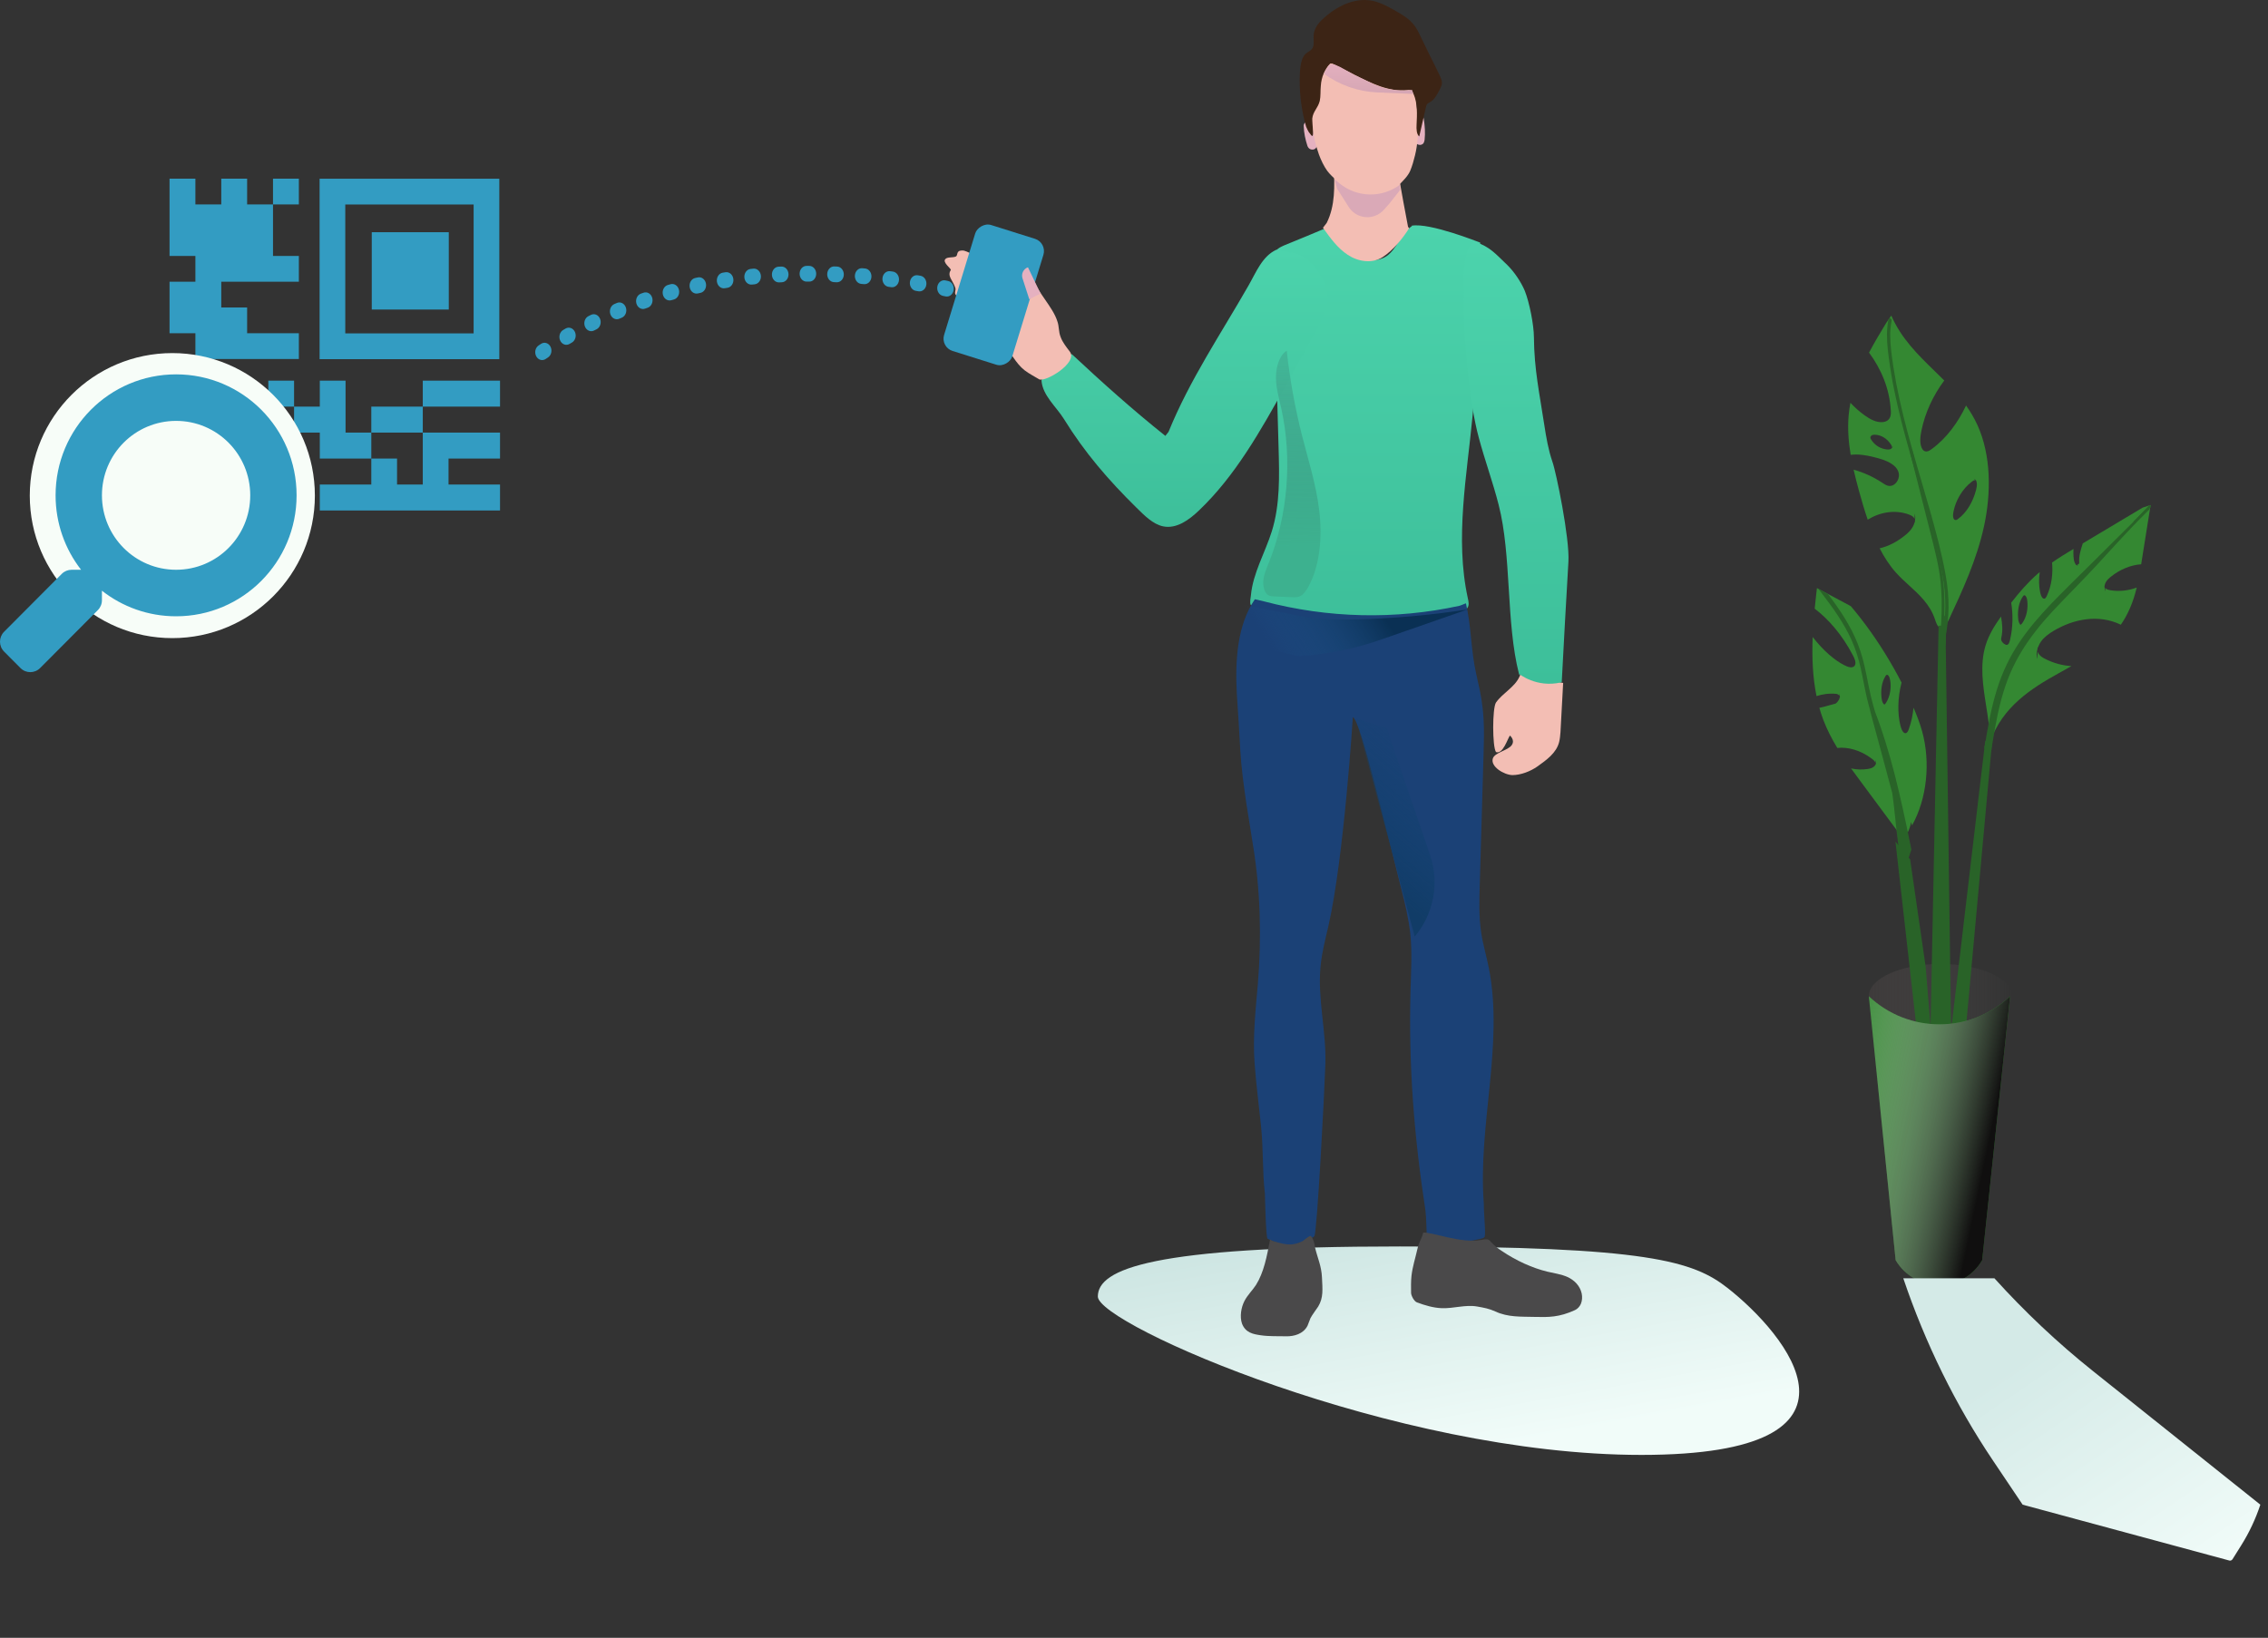 <svg width="533" height="385" viewBox="0 0 533 385" fill="none" xmlns="http://www.w3.org/2000/svg"><rect x="0" y="0" width="533" height="385" fill="#333333" stroke="none"/><path d="M258.001 304.776C258.001 311.28 327.516 342 385.748 342C443.98 342 419.559 313.413 406.021 302.783C397.942 296.439 387.201 293 328.969 293C270.737 293 258.001 298.272 258.001 304.776Z" fill="url(#paint0_linear_1669_17510)"/><path d="M334.601 27.94C334.853 29.596 334.979 31.252 334.79 32.908C334.727 33.226 334.664 33.481 334.476 33.736C334.287 33.927 333.91 34.118 333.659 34.054C333.093 34.054 332.401 33.545 332.464 32.844C332.527 32.08 332.59 31.316 332.59 30.551C332.59 30.169 332.59 29.787 332.527 29.405C332.527 29.214 332.464 29.023 332.464 28.895C332.464 28.64 332.527 29.086 332.464 28.832C332.464 28.704 332.401 28.577 332.401 28.449C332.339 28.131 332.339 27.812 332.527 27.558C332.653 27.303 332.967 27.048 333.219 26.985C333.721 26.921 334.539 27.239 334.601 27.94Z" fill="#E5B1C0"/><path d="M308.644 29.532C308.644 29.723 308.644 29.914 308.707 30.105C308.707 30.169 308.707 30.296 308.707 30.36C308.707 30.424 308.707 30.615 308.77 30.678C308.77 30.615 308.77 30.551 308.77 30.551C308.77 30.615 308.77 30.678 308.77 30.742C308.77 30.806 308.77 30.933 308.833 30.997C308.833 31.188 308.895 31.379 308.958 31.57C309.084 32.271 309.273 32.971 309.524 33.672C309.713 34.245 309.273 35.01 308.707 35.137C308.015 35.264 307.513 34.946 307.261 34.309C306.758 32.78 306.444 31.252 306.381 29.659C306.318 29.023 306.947 28.449 307.575 28.449C308.141 28.322 308.581 28.831 308.644 29.532Z" fill="#E5B1C0"/><path d="M293.917 142.167C294.038 142.424 295.679 142.552 296.165 142.68C311.537 146.655 327.76 147.04 343.314 143.706C343.375 143.706 343.436 143.706 343.496 143.642C343.983 143.513 344.529 143.385 344.833 142.936C345.319 142.295 345.137 141.398 344.955 140.629C341.856 126.46 344.772 111.715 346.109 97.29C346.595 91.969 346.838 86.648 346.899 81.327C346.474 79.339 346.534 77.288 346.534 75.3C346.534 72.8 346.534 70.3 346.534 67.864C346.534 64.273 347.871 57.029 347.871 57.029C347.628 56.965 336.023 52.285 331.77 53.054C331.588 53.118 331.891 53.054 331.77 53.182C329.279 54.785 328.307 58.568 325.816 60.234C323.446 61.773 320.286 61.196 317.978 59.657C315.669 58.055 313.967 55.683 312.327 53.311C308.803 54.785 305.34 56.26 301.816 57.67C301.147 57.991 300.418 58.247 299.932 58.888C299.871 58.888 299.871 58.952 299.871 58.952C299.75 59.145 299.628 59.337 299.568 59.529C299.264 60.299 299.264 61.196 299.264 62.03C299.507 70.749 299.75 79.468 299.993 88.186C300.175 93.892 300.297 99.598 300.479 105.304C300.661 111.843 300.844 118.575 298.899 124.857C297.319 129.922 294.464 134.666 293.978 139.923C293.917 140.372 293.674 141.654 293.917 142.167Z" fill="url(#paint1_linear_1669_17510)"/><path d="M351.576 176.786C353.21 177.359 354.279 173.665 354.844 172.901C354.844 172.901 356.101 173.92 355.284 175.13C354.467 176.404 351.261 176.85 350.821 178.315C350.255 180.226 353.461 182.136 355.41 182.2C357.422 182.2 359.685 181.308 361.319 180.162C363.456 178.633 365.782 176.977 366.411 174.43C366.599 173.665 366.662 172.901 366.725 172.137C366.913 168.252 367.165 164.43 367.354 160.545L357.296 158.57C357.233 158.698 357.17 158.889 357.107 159.016C355.976 161.564 353.21 162.838 351.576 165.131C350.695 166.404 350.695 175.576 351.576 176.786Z" fill="#F3BEB4"/><path d="M344.015 68.254C343.827 72.712 344.141 79.272 344.455 81.693C344.455 81.693 345.21 94.367 347.535 102.902C348.918 108.125 350.867 113.411 352.187 118.634C355.267 130.544 353.884 146.276 356.964 158.378C357.279 159.461 357.342 157.295 356.964 158.378C356.964 158.378 361.05 161.754 366.834 160.416L367.022 160.352C367.525 150.926 368.028 141.436 368.594 132.009C368.908 126.532 365.702 110.927 364.822 108.507C363.879 105.768 363.376 102.838 362.936 99.972C361.805 92.52 360.547 86.852 360.485 79.336C360.485 76.406 359.416 71.056 358.347 68.381C357.467 66.279 355.833 63.859 354.199 62.267C351.307 59.528 350.301 58.127 346.592 56.789L345.901 57.299C343.449 59.528 344.015 68.254 344.015 68.254Z" fill="url(#paint2_linear_1669_17510)"/><path d="M290.668 163.155C290.964 167.55 291.232 171.754 291.469 176.212C291.706 180.416 292.276 184.492 292.868 188.632C293.341 191.817 293.966 195.32 294.439 198.505C296.215 209.269 296.501 220.351 295.613 231.242C295.08 237.484 294.37 243.726 294.843 249.968C295.198 254.808 295.829 259.649 296.325 264.426C296.954 270.477 296.639 275.253 297.268 280.667C297.268 280.667 297.482 291.113 297.897 291.176C299.909 292.196 302.603 293.151 304.497 292.45C305.326 292.132 308.542 291.176 308.897 290.54C309.548 289.393 311.24 257.101 311.477 250.095C311.713 242.388 309.582 234.682 310.352 227.039C310.648 223.854 311.477 220.797 312.187 217.676C315.857 201.498 317.93 168.569 317.93 168.569C319.707 169.143 325.802 195.193 329.294 208.886C330.182 212.326 331.011 215.829 331.425 219.396C331.898 223.854 331.603 228.44 331.484 232.898C331.011 250.541 332.321 267.101 334.984 284.489C335.162 285.508 335.299 290.54 335.299 290.54C336.501 290.858 338.976 291.176 340.327 291.176C342.103 291.495 345.134 291.941 346.613 291.495C347.205 291.304 348.34 291.24 348.814 290.858C349.287 290.476 348.709 286.081 348.709 282.897C347.288 264.49 353.445 245.637 349.893 227.548C349.361 224.809 348.532 222.134 348.118 219.396C347.526 215.574 347.644 211.689 347.762 207.804C348.058 197.613 348.354 187.422 348.65 177.231C348.71 174.493 348.828 171.754 348.65 169.079C348.591 168.123 348.532 167.232 348.414 166.276C348.118 163.538 347.466 160.863 346.875 158.188C345.691 152.965 345.75 147.041 344.507 141.819L343.205 142.328C343.145 142.328 343.086 142.392 343.027 142.392C327.873 145.704 312.069 145.322 297.092 141.373C296.619 141.245 294.902 140.863 294.902 140.863C290.699 147.041 290.253 155.385 290.668 163.155Z" fill="#1B4176"/><path d="M309.968 36.346C310.47 37.684 311.099 39.021 311.916 40.168C312.545 40.995 313.362 41.76 314.179 42.461C314.682 42.843 315.185 43.288 315.688 43.671C318.077 45.454 320.842 47.365 323.734 46.791C325.494 46.473 326.877 45.263 328.197 43.989C328.386 43.798 328.574 43.607 328.763 43.48C329.769 42.461 330.837 41.441 331.403 40.168C331.906 38.957 332.22 37.811 332.535 36.537C333.855 31.251 333.037 25.391 332.283 19.277C332.032 17.43 332.095 15.264 330.649 14.117C329.832 12.716 328.574 11.633 327.254 10.678C325.368 9.341 323.231 8.13 320.905 7.939C317.259 7.557 313.676 9.659 311.539 12.653C309.402 15.646 308.459 19.404 308.208 23.034C307.956 27.556 308.459 32.142 309.968 36.346Z" fill="#F3BEB4"/><path d="M310.907 53.544C312.605 55.901 314.302 58.321 316.753 59.913C319.142 61.505 322.411 62.015 324.862 60.486C327.44 58.831 329.703 55.964 331.148 53.671L330.897 53.289C330.143 49.404 329.451 45.519 328.76 41.634L328.32 40.678C327 41.952 325.554 43.162 323.857 43.481C320.965 44.054 318.199 42.143 315.81 40.296C315.308 39.914 314.805 39.532 314.302 39.086L313.422 39.15C313.673 43.672 313.799 48.385 311.787 52.398L310.907 53.544Z" fill="#F3BEB4"/><path d="M244.763 89.466C245.015 92.969 248.221 95.581 250.044 98.511C254.884 106.345 260.416 112.778 267.079 119.338C268.902 121.121 270.913 123.223 273.365 123.733C276.508 124.37 279.462 122.204 281.788 119.975C290.337 111.822 296.246 101.249 302.029 90.868C302.469 90.103 302.847 89.339 303.287 88.575C304.732 85.963 306.178 83.416 307.624 80.804C309.384 77.62 311.207 74.371 311.961 70.805C312.59 67.939 309.447 61.06 304.481 59.595L299.955 58.703C296.623 60.232 295.178 64.053 293.417 67.111C286.943 78.448 279.588 89.275 274.622 101.504L273.868 102.46C266.199 96.345 259.096 89.976 251.93 83.288C251.804 83.225 251.615 83.288 251.489 83.288L251.049 83.225C249.352 83.543 247.592 86.728 246.524 87.874C246.021 88.192 244.701 89.084 244.763 89.466Z" fill="url(#paint3_linear_1669_17510)"/><path d="M224.514 67.685C224.703 68.258 224.2 68.831 224.64 69.341C225.08 69.914 225.52 70.487 226.149 70.87C227.343 71.57 228.6 72.462 229.732 73.29C230.675 73.99 231.743 74.436 232.498 75.328C233.315 76.283 233.943 77.366 234.572 78.449C235.641 80.36 236.898 82.207 238.155 84.054C238.909 85.137 239.727 86.219 240.795 87.047C241.864 87.875 243.058 88.449 244.19 89.149C245.573 89.977 253.43 85.264 251.419 82.653C250.601 81.57 249.721 80.487 249.281 79.277C248.716 77.876 248.967 76.857 248.464 75.455C247.396 72.143 243.938 68.895 242.87 65.583C242.744 65.265 242.681 64.946 242.43 64.691C242.178 64.437 241.738 64.246 241.487 64.437C241.298 64.564 241.235 64.819 241.235 65.074C241.172 65.71 241.11 66.411 241.047 67.048C236.584 64.182 232.12 61.188 227.217 59.15C226.714 58.959 226.463 58.832 225.897 58.895C224.703 58.959 225.143 60.042 224.64 60.297C223.886 60.615 222.691 60.36 222.189 60.87C221.371 61.698 223.634 63.163 223.446 63.481C222.503 64.882 223.949 65.902 224.514 67.685Z" fill="#F3BEB4"/><path d="M313.106 14.945C314.803 15.773 316.438 16.665 318.135 17.493C322.158 19.531 326.37 21.633 330.707 21.187C331.021 21.123 331.399 21.123 331.65 21.314C331.901 21.505 332.09 21.824 332.216 22.142C333.159 24.308 333.033 26.855 332.907 29.34C332.844 30.359 332.907 31.569 333.536 32.078C334.039 29.785 334.604 27.492 335.107 25.2C335.17 24.945 335.233 24.626 335.422 24.435C335.61 24.244 335.799 24.18 335.987 24.053C337.056 23.544 337.81 22.142 338.439 20.868C338.627 20.486 338.816 20.04 338.879 19.531C338.879 18.958 338.627 18.384 338.439 17.939C337.622 16.219 336.805 14.563 335.924 12.843C335.233 11.378 334.479 9.913 333.787 8.448C333.41 7.62 332.97 6.793 332.467 6.092C331.399 4.627 330.016 3.735 328.57 2.907C326.621 1.761 324.61 0.614 322.472 0.169C318.449 -0.596 314.3 1.315 310.969 4.372C309.9 5.328 308.832 6.601 308.706 8.321C308.643 9.276 308.894 10.359 308.517 11.187C308.14 11.952 307.386 12.143 306.82 12.652C305.877 13.544 305.626 15.264 305.5 16.792C305.249 21.187 305.751 25.645 306.946 29.785C307.009 29.976 307.512 30.995 307.637 31.123C307.952 31.441 308.329 32.269 308.517 31.823C308.706 31.378 308.329 28.384 308.392 27.875C308.58 26.155 309.712 25.454 310.152 23.735C310.403 22.588 310.277 21.378 310.403 20.168C310.529 18.13 311.346 16.219 312.603 14.945" fill="#3C2415"/><path d="M302.391 82.419C303.136 89.202 304.337 95.867 305.966 102.296C307.444 108.114 309.281 113.808 310.024 119.924C310.766 126.04 310.272 132.852 307.474 137.935C306.976 138.832 306.383 139.707 305.628 140.103C304.987 140.441 304.299 140.409 303.622 140.378C302.221 140.312 300.82 140.246 299.43 140.198C298.934 140.18 298.415 140.143 297.986 139.863C297.082 139.266 296.755 137.677 296.912 136.288C297.08 134.901 297.626 133.657 298.136 132.41C302.661 121.252 303.762 107.737 301.087 95.903C300.567 93.601 299.901 91.305 299.863 88.87C299.824 86.436 300.593 83.725 302.199 82.572" fill="url(#paint4_linear_1669_17510)"/><path d="M331.842 21.123L331.274 21.181C329.568 21.354 327.845 21.256 326.169 20.892V20.892C324.927 20.622 323.719 20.208 322.573 19.658L318.327 17.62L314.87 15.709L313.719 15.209C313.112 14.946 312.404 15.157 312.041 15.709V15.709L311.098 17.302V17.302C314.786 20.001 319.193 21.542 323.76 21.731L332.156 22.078L331.842 21.123Z" fill="url(#paint5_linear_1669_17510)"/><path d="M329.014 43.414V43.414C324.768 46.594 318.901 46.468 314.795 43.108L313.613 42.141L314.241 44.37L317.07 48.828V48.828C318.993 51.588 322.99 51.824 325.224 49.309L326.499 47.873L329.014 44.688V43.414Z" fill="#DAA9B7"/><path d="M325.872 171.12L318.643 168.891L327.443 201.374L332.472 220.163V220.163C336.958 214.827 338.322 207.531 336.067 200.935L325.872 171.12Z" fill="url(#paint6_linear_1669_17510)"/><path d="M334.473 289.741C336.639 289.598 343.269 292.326 348.027 291.476C350.787 290.98 349.235 291.589 352.834 294C356.433 296.411 360.119 298.062 363.618 298.917C365.22 299.307 366.873 299.502 368.389 300.187C369.905 300.872 371.308 302.193 371.712 304.053C371.878 304.859 371.838 305.741 371.513 306.509C371.248 307.136 370.705 307.702 370.145 307.955C366.399 309.677 363.887 309.643 360.631 309.561C357.375 309.479 354.397 309.662 351.414 308.283C349.949 307.607 348.746 307.403 347.162 307.121C344.424 306.627 341.579 307.622 338.802 307.507C336.817 307.43 334.883 306.842 332.998 306.151C332.287 305.893 331.623 304.49 331.616 303.933C331.594 302.579 331.57 301.206 331.717 299.857C331.957 297.747 332.628 295.724 333.09 293.646C333.568 291.566 333.992 291.598 334.473 289.741Z" fill="#4A494A"/><path d="M344.896 143.262L342.301 143.636C333.039 144.97 323.661 145.641 314.245 145.641V145.641L308.273 145.322L291.928 142.138L289.099 148.188V148.188C293.655 151.126 298.786 153.115 304.143 154.02L305.443 154.239V154.239C311.907 153.816 318.246 152.537 324.28 150.437L344.896 143.262Z" fill="url(#paint7_linear_1669_17510)"/><path d="M298.48 291.383C297.726 295.332 297.034 299.09 295.148 302.084C294.268 303.421 293.2 304.377 292.445 305.842C291.691 307.306 291.314 309.472 291.879 311.128C292.697 313.294 294.52 313.612 296.217 313.867C298.354 314.185 300.303 314.058 302.377 314.122C304.074 314.122 306.275 313.612 307.28 311.638C307.532 311.064 307.72 310.427 307.972 309.854C308.286 309.217 309.418 307.689 309.795 307.115C311.052 305.014 310.8 303.039 310.675 300.3C310.549 297.562 309.669 295.842 309.04 293.231C308.978 292.403 308.6 291.001 308.035 290.555C307.846 290.428 306.966 291.065 306.212 291.702C303.321 293.231 301.246 292.275 299.046 291.702" fill="#4A494A"/><rect width="16.798" height="30.965" rx="3" transform="matrix(-0.954 -0.3 -0.293 0.956 246.09 57.035)" fill="#339CC2"/><path d="M241.578 62.829V62.829C240.521 63.202 239.95 64.359 240.297 65.428L241.884 70.33L244.539 69L241.578 62.829Z" fill="#E5B1C0"/><ellipse rx="16.827" ry="7.588" transform="matrix(-1 0 0 1 456.023 234.186)" fill="url(#paint8_linear_1669_17510)"/><path fill-rule="evenodd" clip-rule="evenodd" d="M503.535 119.328C500.966 120.866 498.401 122.397 495.836 123.928C493.717 125.193 491.599 126.457 489.478 127.726C488.966 129.284 488.521 130.67 488.638 132.302C488.659 132.5 488.449 132.623 488.28 132.723C488.25 132.74 488.222 132.757 488.197 132.773C488.151 132.794 488.104 132.809 488.057 132.816L488.451 133.044C488.268 133.027 488.105 132.944 487.963 132.818C487.868 132.806 487.788 132.752 487.753 132.64L487.839 132.69C487.733 132.564 487.642 132.414 487.569 132.252C487.402 131.835 487.327 131.322 487.293 130.803C487.253 130.232 487.251 129.636 487.292 129.033C485.597 130.048 483.899 131.087 482.253 132.241C482.484 134.68 482.204 137.582 481.011 140.094C480.927 140.266 480.826 140.468 480.696 140.596C480.491 140.789 480.262 140.75 480.105 140.62C479.728 140.344 479.562 139.743 479.433 139.109C479.153 137.728 479.121 136.109 479.359 134.461C479.187 134.606 479.015 134.754 478.845 134.903C476.603 136.867 474.569 139.191 472.653 141.674C473.08 144.327 473.09 147.413 472.368 150.454C472.295 150.729 472.221 151.005 472.103 151.236C471.894 151.587 471.633 151.633 471.401 151.568C470.912 151.391 470.126 150.74 470.311 149.972C470.741 148.165 470.539 146.537 470.253 144.927C468.8 146.969 467.407 149.16 466.628 151.718C465.242 156.29 466.009 161.151 466.785 166.066C467.223 168.843 467.664 171.637 467.721 174.406C470.497 166.225 477.358 161.824 483.738 158.294L483.833 158.242C484.816 157.697 485.813 157.146 486.807 156.574C484.717 156.449 482.615 155.902 480.612 154.873C480.071 154.6 479.525 154.275 479.164 153.76C479.051 153.592 478.959 153.404 478.898 153.209L478.73 154.886C478.574 154.112 478.622 153.344 478.809 152.63C478.815 152.397 478.878 152.179 479.014 152.005C479.182 151.576 479.4 151.174 479.65 150.812C480.415 149.733 481.501 148.966 482.597 148.302C487.254 145.522 493.131 144.297 498.419 146.848C499.194 145.724 499.885 144.501 500.472 143.161C501.196 141.559 501.727 139.862 502.15 138.113C500.273 138.819 498.135 139.091 495.972 138.745L495.926 138.736L495.926 138.736C495.585 138.669 495.229 138.6 494.953 138.397C494.864 138.339 494.784 138.265 494.719 138.181L494.853 138.992C494.654 138.652 494.573 138.284 494.585 137.92C494.555 137.806 494.562 137.69 494.621 137.589C494.661 137.378 494.729 137.171 494.823 136.975C495.125 136.345 495.669 135.882 496.237 135.441C498.108 133.972 500.544 132.833 503.195 132.639C503.259 132.239 503.322 131.837 503.385 131.437L505.414 118.711L503.535 119.328ZM475.171 146.971C475.045 146.958 474.926 146.9 474.82 146.811C474.737 146.811 474.664 146.766 474.628 146.671L474.733 146.729C474.635 146.624 474.552 146.493 474.492 146.354C474.356 146.036 474.295 145.652 474.274 145.262C474.134 143.553 474.417 141.586 475.414 140.178C475.486 140.086 475.558 139.995 475.636 139.955C475.791 139.875 475.923 139.958 476.039 140.095C476.273 140.369 476.38 140.797 476.424 141.21C476.647 142.931 476.309 144.96 475.298 146.423C475.211 146.57 475.101 146.694 474.966 146.77C474.935 146.787 474.903 146.799 474.872 146.806L475.171 146.971Z" fill="#348832"/><path d="M467.729 176.266C467.726 176.24 467.726 176.24 467.744 176.211Z" fill="#296328"/><path d="M467.479 176.231C467.476 176.205 467.476 176.205 467.493 176.176C467.488 176.124 467.505 176.095 467.523 176.066C467.54 176.036 467.557 176.007 467.595 175.974C467.612 175.945 467.652 175.938 467.692 175.931C467.733 175.924 467.753 175.92 467.793 175.913C467.813 175.91 467.836 175.932 467.856 175.929C467.899 175.948 467.924 175.996 467.947 176.018C467.95 176.044 467.973 176.066 467.976 176.092C468.001 176.14 468.007 176.191 467.995 176.272C467.997 176.298 467.997 176.298 467.98 176.327C467.985 176.379 467.968 176.408 467.951 176.438C467.933 176.467 467.916 176.496 467.879 176.529C467.861 176.558 467.821 176.565 467.781 176.572C467.741 176.579 467.721 176.583 467.68 176.59C467.66 176.593 467.637 176.571 467.617 176.575C467.574 176.556 467.549 176.508 467.526 176.485C467.523 176.46 467.5 176.437 467.498 176.412C467.49 176.334 467.484 176.283 467.479 176.231Z" fill="#296328"/><path d="M501.703 122.718C502.88 121.462 504.042 120.261 505.207 119.086Z" fill="#296328"/><path d="M501.553 122.456C502.713 121.229 503.875 120.028 505.037 118.828C505.296 118.572 505.615 119.068 505.355 119.324C504.173 120.528 503.014 121.755 501.854 122.981C501.615 123.233 501.296 122.737 501.553 122.456Z" fill="#296328"/><path d="M466.646 175.509L466.689 175.527C466.749 176.095 467.278 176.449 467.661 176.198L467.724 176.214C468.654 170.115 469.742 163.963 471.99 158.527C475.378 150.319 481.136 144.402 486.754 138.695C491.67 133.713 496.731 127.971 501.697 122.691C496.533 127.848 491.367 132.978 486.2 138.108C480.44 143.815 474.523 149.785 471.032 157.985C468.741 163.402 467.625 169.48 466.646 175.509Z" fill="#296328"/><path d="M466.693 175.187C466.713 175.183 466.736 175.205 466.736 175.205C466.842 175.239 466.933 175.329 466.949 175.483C466.994 175.712 467.159 175.919 467.346 175.939C467.492 175.967 467.621 175.839 467.79 175.888C467.698 175.983 467.606 176.078 467.514 176.173C468.215 171.585 468.996 166.984 470.313 162.604C471.551 158.448 473.36 154.665 475.601 151.279C477.787 147.956 480.323 145.045 482.936 142.277C485.694 139.327 488.583 136.459 491.357 133.48C494.389 130.219 497.395 126.91 500.426 123.65C500.793 123.244 501.182 122.861 501.548 122.456C501.648 122.622 501.747 122.789 501.87 122.978C498.704 126.13 495.538 129.283 492.35 132.414C489.368 135.377 486.364 138.317 483.429 141.325C480.805 143.989 478.238 146.801 475.972 149.954C473.67 153.14 471.695 156.715 470.294 160.689C468.815 164.887 467.94 169.374 467.187 173.866C467.084 174.435 467.001 175.002 466.917 175.568C466.858 175.972 466.359 175.901 466.416 175.471C467.143 170.932 467.95 166.378 469.295 162.072C470.578 157.961 472.391 154.204 474.657 150.866C476.868 147.591 479.407 144.705 482.003 141.967C484.878 138.97 487.847 136.088 490.774 133.188C493.977 130.002 497.163 126.846 500.366 123.66C500.775 123.274 501.162 122.865 501.571 122.478C501.831 122.223 502.129 122.722 501.892 123C498.833 126.187 495.864 129.463 492.873 132.716C490.063 135.754 487.18 138.674 484.322 141.642C481.704 144.357 479.156 147.166 476.896 150.371C474.599 153.608 472.647 157.206 471.292 161.225C469.841 165.496 468.991 170.031 468.265 174.571C468.182 175.137 468.078 175.707 467.995 176.273C467.971 176.435 467.844 176.588 467.718 176.557C467.612 176.523 467.793 176.492 467.658 176.568C467.6 176.604 467.54 176.615 467.48 176.625C467.319 176.653 467.15 176.604 467.016 176.496C466.71 176.313 466.531 175.977 466.467 175.567C466.538 175.66 466.609 175.753 466.681 175.845C466.661 175.849 466.638 175.827 466.638 175.827C466.303 175.754 466.358 175.114 466.693 175.187Z" fill="#296328"/><path d="M466.615 175.75C466.627 175.67 466.638 175.589 466.65 175.508Z" fill="#296328"/><path d="M466.364 175.715C466.376 175.635 466.388 175.554 466.4 175.473C466.394 175.421 466.411 175.392 466.429 175.363C466.446 175.333 466.464 175.304 466.501 175.271C466.518 175.242 466.559 175.235 466.599 175.228C466.639 175.221 466.659 175.217 466.699 175.21C466.719 175.207 466.742 175.229 466.762 175.226C466.805 175.244 466.831 175.292 466.853 175.315C466.856 175.341 466.879 175.363 466.882 175.389C466.907 175.437 466.913 175.488 466.901 175.569C466.889 175.65 466.877 175.731 466.865 175.812C466.871 175.863 466.853 175.893 466.836 175.922C466.819 175.951 466.801 175.981 466.764 176.013C466.746 176.043 466.706 176.05 466.666 176.057C466.626 176.064 466.606 176.067 466.566 176.074C466.545 176.078 466.523 176.055 466.503 176.059C466.46 176.04 466.434 175.992 466.411 175.97C466.408 175.944 466.386 175.922 466.383 175.896C466.355 175.822 466.349 175.77 466.364 175.715Z" fill="#296328"/><path d="M501.703 122.721C502.778 121.666 503.851 120.586 504.906 119.535Z" fill="#296328"/><path d="M501.552 122.457C502.628 121.402 503.68 120.326 504.755 119.271C505.015 119.016 505.336 119.538 505.077 119.793C504.001 120.847 502.929 121.928 501.874 122.979C501.594 123.237 501.293 122.712 501.552 122.457Z" fill="#296328"/><path fill-rule="evenodd" clip-rule="evenodd" d="M443.251 75.949C441.883 78.198 440.499 80.501 439.244 82.888C442.051 86.677 444.068 91.323 444.354 96.481C444.391 97.01 444.389 97.553 444.203 98.031C443.899 98.824 443.171 99.154 442.489 99.222C440.958 99.368 439.504 98.561 438.164 97.603C437.002 96.765 435.895 95.784 434.864 94.681C434.672 95.69 434.527 96.718 434.437 97.766C434.184 100.837 434.422 103.897 434.925 106.916C436.794 106.687 438.668 107.026 440.43 107.464C441.845 107.824 443.266 108.209 444.457 108.979C445.347 109.537 446.152 110.372 446.263 111.497C446.373 112.622 445.552 114.019 444.411 114.206C443.618 114.344 442.944 113.893 442.34 113.471C440.293 112.122 438.04 111.079 435.614 110.403C436 112.114 436.443 113.807 436.901 115.476C437.516 117.713 438.174 119.967 438.926 122.159C441.842 120.365 445.355 119.744 448.648 120.96C449.042 121.109 449.441 121.284 449.733 121.634C449.82 121.739 449.893 121.861 449.945 121.992L449.975 120.756C450.119 121.29 450.127 121.841 450.037 122.37C450.053 122.565 450.019 122.757 449.923 122.919L449.924 122.859C449.825 123.202 449.686 123.53 449.519 123.832C449.027 124.724 448.309 125.375 447.556 125.959C445.833 127.337 443.826 128.412 441.732 128.891C442.818 130.998 444.075 132.936 445.569 134.608C446.529 135.677 447.588 136.644 448.646 137.609C451.097 139.846 453.541 142.076 454.724 145.552L454.746 145.62C455.014 146.425 455.328 147.371 455.991 147.569C456.811 147.828 457.495 146.755 457.932 145.803C461.202 138.784 464.528 131.637 466.25 123.766C467.972 115.896 467.944 107.033 464.729 99.947C463.966 98.269 463.054 96.746 462.041 95.328C460.178 99.261 457.514 102.956 454.022 105.52C453.662 105.792 453.296 106.04 452.909 106.105C452.283 106.233 451.845 105.802 451.622 105.289C451.107 104.154 451.259 102.605 451.575 101.128C452.385 97.164 454.242 92.999 456.919 89.445C456.18 88.703 455.429 87.972 454.679 87.242C450.76 83.426 446.843 79.611 444.473 74.184L443.251 75.949ZM463.874 112.509C464.069 112.587 464.224 112.727 464.339 112.908C464.424 112.954 464.482 113.036 464.486 113.146L464.44 113.098C464.513 113.265 464.559 113.454 464.581 113.652C464.618 114.181 464.513 114.736 464.363 115.281C463.706 117.755 462.311 120.427 460.118 122.017C459.974 122.126 459.811 122.242 459.663 122.244C459.399 122.29 459.23 122.109 459.12 121.907C458.908 121.444 458.971 120.796 459.103 120.176C459.621 117.647 461.152 114.923 463.386 113.236C463.602 113.073 463.818 112.91 464.044 112.879C464.104 112.863 464.164 112.86 464.22 112.869L463.874 112.509ZM444.59 105.34C444.713 105.208 444.81 105.04 444.859 104.838L444.627 105.215C444.636 105.158 444.636 105.096 444.629 105.033C444.614 104.876 444.535 104.716 444.437 104.563C443.496 103.047 442.017 102.223 440.657 102.195C440.317 102.188 439.964 102.214 439.726 102.466C439.621 102.561 439.533 102.73 439.559 102.937C439.588 103.061 439.63 103.154 439.698 103.264C440.594 104.77 442.05 105.494 443.374 105.644C443.681 105.691 443.995 105.68 444.268 105.577C444.347 105.539 444.424 105.49 444.495 105.43L444.49 105.439C444.533 105.422 444.567 105.387 444.59 105.34Z" fill="#348832"/><path d="M444.538 75.47C444.072 77.735 444.185 80.147 444.45 82.479C444.744 85.058 445.163 87.623 445.635 90.142C446.621 95.279 447.898 100.291 449.294 105.262C450.694 110.26 452.208 115.192 453.609 120.19C454.999 125.134 456.366 130.172 457.268 135.31C457.715 137.809 457.959 140.347 457.924 142.866C457.893 145.297 457.603 147.702 457.193 150.034C457.079 150.613 456.965 151.193 456.851 151.772C456.729 152.412 455.973 152.125 456.116 151.479C456.611 149.147 456.971 146.776 457.106 144.337C457.25 141.839 457.116 139.321 456.759 136.848C456.38 134.27 455.798 131.731 455.201 129.225C454.6 126.693 453.939 124.181 453.238 121.682C451.857 116.677 450.343 111.746 448.923 106.754C447.508 101.789 446.191 96.791 445.146 91.674C444.623 89.115 444.205 86.549 443.86 83.931C443.55 81.585 443.313 79.187 443.549 76.828C443.598 76.242 443.698 75.696 443.792 75.123C443.925 74.537 444.661 74.831 444.538 75.47Z" fill="#296328"/><path d="M449.553 106.436C451.101 112.53 452.643 118.597 454.191 124.692C454.948 127.657 455.737 130.641 456.263 133.685C456.761 136.593 456.979 139.479 456.983 142.321C456.992 145.393 456.775 148.368 456.565 151.311C456.545 151.143 456.519 150.949 456.498 150.782C456.533 150.886 456.533 150.886 456.461 150.736C456.43 150.718 456.43 150.718 456.48 150.759C456.449 150.74 456.461 150.736 456.506 150.75C456.48 150.759 456.487 150.727 456.531 150.742C456.511 150.777 456.511 150.777 456.539 150.71C456.566 150.643 456.568 150.584 456.583 150.521C456.635 150.039 456.57 149.452 456.56 148.933C456.517 147.642 456.486 146.347 456.442 145.056C456.434 144.681 456.544 144.412 456.746 144.46C456.917 144.49 457.129 144.854 457.137 145.228C457.16 146.149 457.196 147.065 457.219 147.986C457.25 148.875 457.299 149.787 457.298 150.658C457.295 151.384 457.129 152.049 456.744 152.121C456.572 152.15 456.377 152.07 456.205 151.838C456.113 151.724 456.042 151.574 455.977 151.392C455.877 151.107 455.884 150.872 455.912 150.602C456.147 147.447 456.371 144.238 456.306 140.895C456.268 139.225 456.153 137.522 455.944 135.823C455.701 133.961 455.336 132.111 454.913 130.309C454.492 128.449 454.012 126.638 453.557 124.818C453.084 122.975 452.619 121.101 452.146 119.258C451.082 115.061 450.024 110.891 448.96 106.694C448.875 106.345 448.976 105.963 449.143 105.907C449.286 105.801 449.463 106.06 449.553 106.436Z" fill="#296328"/><path d="M457.209 147.082H455.587L453.356 258.219H456.195L458.629 250.15L457.209 147.082Z" fill="#296328"/><path d="M468.16 174.355L466.54 174.209L458.075 245.985L458.075 253.419L460.897 253.814L468.16 174.355Z" fill="#296328"/><path d="M448.898 202.001L445.448 197.837L452.078 256.53L454.882 255.961L452.548 227.248L448.898 202.001Z" fill="#296328"/><g clip-path="url(#clip0_1669_17510)"><path fill-rule="evenodd" clip-rule="evenodd" d="M451.71 171.879C453.748 179.266 452.836 187.808 449.33 194.061L449.157 193.236C448.848 194.761 448.21 196.195 447.32 197.27C445.585 194.918 443.843 192.569 442.101 190.221L442.101 190.22L442.101 190.22L442.1 190.22L442.1 190.219L442.098 190.216L442.096 190.214C440.355 187.867 438.614 185.52 436.88 183.17C436.259 182.33 435.636 181.487 435.02 180.632C436.373 180.924 437.679 180.949 438.844 180.773C439.409 180.702 439.955 180.563 440.37 180.228C440.513 180.112 440.633 179.973 440.722 179.81L440.72 179.824C440.793 179.776 440.824 179.689 440.821 179.581C440.908 179.315 440.921 179.002 440.836 178.648L440.768 179.335C440.734 179.241 440.683 179.144 440.621 179.052C440.433 178.765 440.139 178.523 439.855 178.316C437.178 176.305 434.175 175.53 431.788 175.822C430.518 173.74 429.377 171.548 428.478 169.175C428.134 168.26 427.832 167.331 427.566 166.39C428.285 166.247 428.917 166.068 429.589 165.877L429.589 165.877L429.589 165.877C430.081 165.737 430.595 165.591 431.179 165.449C431.62 165.354 431.935 164.864 432.179 164.444C432.265 164.28 432.327 164.101 432.358 163.915L432.368 163.99C432.421 163.906 432.42 163.796 432.38 163.688C432.387 163.455 432.343 163.218 432.237 162.991L432.311 163.555C432.273 163.501 432.227 163.451 432.174 163.41C431.989 163.236 431.742 163.109 431.497 163.099C429.707 162.945 428.237 163.203 426.898 163.627C425.986 159.153 425.806 154.462 425.995 149.74C428.433 152.866 431.066 155.173 433.414 156.354C434.307 156.801 435.187 157.099 435.742 156.627C435.98 156.409 436.158 155.983 435.979 155.305C435.879 154.903 435.671 154.49 435.462 154.076C432.905 149.141 429.586 145.44 426.469 143.077C426.699 140.703 426.98 138.343 427.265 136.021C427.304 135.73 427.351 135.416 427.538 135.275C427.795 135.064 428.135 135.307 428.385 135.55C435.636 142.347 441.929 150.851 446.884 160.456C445.944 164.021 445.923 167.734 446.597 170.489C446.797 171.248 447.043 172.008 447.514 172.275C447.717 172.403 447.99 172.402 448.239 172.096C448.39 171.932 448.493 171.651 448.587 171.393C449.182 169.742 449.532 168.026 449.691 166.348C450.466 168.132 451.171 169.969 451.71 171.879ZM442.687 165.5C442.81 165.627 442.961 165.714 443.131 165.726L442.839 165.542C442.882 165.54 442.925 165.527 442.962 165.504C443.079 165.434 443.176 165.293 443.273 165.152C444.214 163.638 444.504 161.6 444.2 159.881C444.126 159.46 444.006 159.039 443.763 158.77C443.642 158.665 443.494 158.572 443.35 158.655C443.268 158.69 443.188 158.784 443.127 158.89C442.184 160.345 441.984 162.324 442.179 164.032C442.224 164.407 442.288 164.793 442.442 165.12C442.491 165.234 442.553 165.341 442.628 165.434C442.644 165.461 442.664 165.483 442.687 165.5Z" fill="#348832"/><path d="M447.469 202.659C448 201.616 447.809 199.912 446.904 199.12C447.141 198.92 447.37 198.743 447.625 198.556C447.897 200.232 448.178 201.943 448.45 203.619C448.16 203.468 447.87 203.316 447.561 203.152C448.109 202.434 447.611 201.052 447.377 200.2C447.035 198.958 446.799 197.678 446.653 196.405C446.528 195.262 446.52 194.117 446.421 192.964C446.383 192.452 446.299 191.936 446.162 191.439C446.056 191.107 445.888 190.815 445.782 190.483C445.666 190.115 445.595 189.75 445.497 189.395C445.262 188.543 445.036 187.669 444.802 186.817C444.106 184.239 443.411 181.661 442.734 179.095C442.029 176.482 441.332 173.845 440.609 171.218C440.246 169.847 439.838 168.472 439.501 167.091C439.492 167.056 439.492 167.056 439.482 167.02C439.394 166.701 439.494 166.374 439.724 166.254C439.927 166.144 440.242 166.228 440.357 166.538C442.337 171.605 443.944 176.861 445.313 182.2C446.672 187.562 447.827 192.977 448.929 198.41C449.089 199.152 449.223 199.903 449.384 200.644C449.526 201.373 449.696 202.15 449.713 202.903C449.75 204.467 449.134 205.734 448.046 206.291C447.816 206.41 447.478 206.139 447.409 205.833C446.319 201.291 445.834 196.615 445.36 191.974C444.868 187.378 444.359 182.768 443.145 178.309C441.844 173.53 439.904 169.033 438.763 164.197C438.216 161.84 437.81 159.413 437.282 157.068C436.772 154.794 436.077 152.586 435.151 150.497C433.282 146.364 430.721 142.844 428.117 139.437C427.794 139.005 427.452 138.561 427.121 138.151C426.64 137.522 427.282 136.616 427.762 137.245C430.42 140.692 433.107 144.188 435.188 148.246C436.229 150.275 437.085 152.427 437.71 154.699C438.355 157.042 438.779 159.482 439.273 161.858C439.768 164.293 440.413 166.635 441.174 168.976C441.946 171.353 442.805 173.679 443.523 176.074C444.918 180.607 445.608 185.289 446.138 190.027C446.648 194.636 447.033 199.27 447.962 203.81C448.073 204.374 448.203 204.951 448.359 205.519C448.141 205.362 447.922 205.205 447.722 205.061C448.519 204.665 448.807 203.591 448.71 202.496C448.642 201.878 448.521 201.278 448.399 200.678C448.277 200.021 448.127 199.372 448.005 198.715C447.479 196.116 446.935 193.504 446.365 190.901C445.233 185.732 443.977 180.586 442.446 175.557C441.584 172.745 440.624 169.948 439.567 167.224C439.859 167.063 440.151 166.903 440.442 166.742C440.747 167.9 441.069 169.072 441.374 170.23C442.069 172.808 442.764 175.387 443.451 177.987C444.166 180.637 444.873 183.308 445.606 185.971C445.979 187.378 446.325 188.794 446.733 190.169C446.772 190.311 446.695 190.085 446.779 190.23C447.022 190.69 447.188 191.294 447.29 191.822C447.495 192.938 447.512 194.061 447.574 195.187C447.648 196.465 447.821 197.728 448.091 198.976C448.369 200.144 448.836 201.362 448.819 202.575C448.816 203.199 448.677 203.753 448.347 204.2C448.034 204.602 447.552 204.284 447.458 203.733C447.187 202.057 446.905 200.346 446.634 198.67C446.56 198.19 447.036 197.848 447.355 198.106C448.69 199.292 449.258 201.779 448.409 203.419C448.263 203.684 448.016 203.849 447.743 203.653C447.495 203.389 447.333 202.96 447.469 202.659Z" fill="#296328"/></g><path d="M445.494 296.228V296.228C450.077 303.942 461.336 303.994 465.831 296.228V296.228L472.395 234.184V234.184C463.08 242.989 448.51 242.989 439.195 234.184V234.184L445.494 296.228Z" fill="#348832"/><path d="M445.494 296.228V296.228C450.077 303.942 461.336 303.994 465.831 296.228V296.228L472.395 234.184V234.184C463.08 242.989 448.51 242.989 439.195 234.184V234.184L445.494 296.228Z" fill="url(#paint9_linear_1669_17510)"/><path d="M447.289 300.484L468.706 300.484V300.484C475.844 308.39 483.585 315.679 491.864 322.29L531.199 353.7V353.7C530.1 357.041 528.59 360.254 526.709 363.254L524.664 366.515C524.5 366.776 524.199 366.906 523.927 366.833L475.338 353.7L468.358 343.312C459.541 330.192 452.462 315.801 447.289 300.484V300.484Z" fill="url(#paint10_linear_1669_17510)"/><path d="M117.342 63.219L117.342 84.426L96.225 84.426L75.108 84.426L75.108 63.219L75.108 42.011L96.225 42.011L117.342 42.011L117.342 63.219ZM81.141 63.219L81.141 78.367L96.225 78.367L111.308 78.367L111.308 63.219L111.308 48.071L96.225 48.071L81.141 48.071L81.141 63.219Z" fill="#339CC2"/><path d="M105.467 63.673L105.467 72.762L96.417 72.762L87.367 72.762L87.367 63.673L87.367 54.584L96.417 54.584L105.467 54.584L105.467 63.673Z" fill="#339CC2"/><path d="M70.234 45.028L70.234 48.054L67.195 48.054L64.157 48.054L64.157 54.111L64.157 60.166L67.195 60.166L70.234 60.166L70.234 63.195L70.234 66.224L61.117 66.224L52 66.224L52 69.25L52 72.278L55.037 72.278L58.077 72.278L58.077 75.307L58.077 78.333L64.157 78.333L70.234 78.333L70.234 81.362L70.234 84.391L58.077 84.391L45.92 84.391L45.92 81.362L45.92 78.333L42.883 78.333L39.843 78.333L39.843 72.278L39.843 66.224L42.883 66.224L45.92 66.224L45.92 63.195L45.92 60.166L42.883 60.166L39.843 60.166L39.843 51.083L39.843 41.999L42.882 41.999L45.92 41.999L45.92 45.028L45.92 48.054L48.96 48.054L52 48.054L52 45.028L52 41.999L55.037 41.999L58.077 41.999L58.077 45.028L58.077 48.054L61.117 48.054L64.157 48.054L64.157 45.028L64.157 41.999L67.195 41.999L70.234 41.999L70.234 45.028Z" fill="#339CC2"/><path d="M117.51 92.53L117.51 95.583H108.434H99.359L99.359 98.635L99.359 101.687H108.434H117.51L117.51 104.739L117.51 107.791H111.46H105.409L105.409 110.843L105.409 113.896H111.46H117.51L117.51 116.948L117.51 120H96.334H75.158L75.158 116.948L75.158 113.896H81.209H87.259L87.259 110.843L87.259 107.791H81.208H75.158L75.158 104.739L75.158 101.687H72.133H69.108L69.108 98.635L69.108 95.583H66.083H63.058L63.058 98.635L63.058 101.687H60.033H57.008L57.008 104.739L57.008 107.791H60.033H63.058L63.058 113.896L63.058 120H60.033H57.008L57.008 116.948L57.008 113.896H53.983H50.957L50.957 116.948L50.957 120H47.932H44.907L44.907 113.896L44.907 107.791H47.932H50.957L50.957 104.739L50.957 101.687H47.932H44.907L44.907 95.583L44.907 89.478H50.957H57.008L57.008 92.53L57.008 95.583H60.033H63.058L63.058 92.53L63.058 89.478H66.083H69.108L69.108 92.53L69.108 95.583H72.133H75.158L75.158 92.53L75.158 89.478H78.183H81.208L81.208 95.583L81.208 101.687H84.234H87.259L87.259 98.635L87.259 95.583H93.309H99.359L99.359 92.53L99.359 89.478H108.434H117.51L117.51 92.53ZM87.259 104.739L87.259 107.791H90.284H93.309L93.309 110.843L93.309 113.896H96.334H99.359L99.359 107.791L99.359 101.687H93.309H87.259L87.259 104.739Z" fill="#339CC2"/><path d="M235.615 69.128L234.982 68.955C234.109 68.716 233.233 69.326 233.025 70.318C232.818 71.31 233.357 72.308 234.23 72.547L234.863 72.721C235.736 72.96 236.612 72.349 236.82 71.357C237.027 70.365 236.488 69.367 235.615 69.128ZM229.233 67.484L228.597 67.33C227.718 67.118 226.857 67.756 226.673 68.754C226.49 69.752 227.053 70.733 227.931 70.945L228.568 71.099C229.446 71.311 230.307 70.673 230.491 69.675C230.675 68.677 230.112 67.696 229.233 67.484ZM222.803 66.043L222.163 65.91C221.28 65.728 220.436 66.393 220.278 67.397C220.12 68.401 220.708 69.363 221.591 69.546L222.231 69.678C223.114 69.861 223.959 69.195 224.117 68.191C224.275 67.187 223.687 66.225 222.803 66.043ZM216.327 64.821L215.684 64.711C214.796 64.56 213.971 65.256 213.84 66.265C213.71 67.274 214.324 68.215 215.212 68.366L215.855 68.475C216.743 68.626 217.569 67.931 217.699 66.922C217.83 65.913 217.215 64.972 216.327 64.821ZM209.833 63.839L209.187 63.754C208.295 63.637 207.491 64.364 207.39 65.377C207.29 66.391 207.931 67.308 208.823 67.425L209.469 67.51C210.361 67.628 211.165 66.901 211.266 65.887C211.366 64.874 210.725 63.957 209.833 63.839ZM203.298 63.112L202.65 63.053C201.755 62.972 200.974 63.731 200.905 64.749C200.837 65.766 201.506 66.656 202.401 66.737L203.049 66.796C203.944 66.877 204.725 66.118 204.794 65.101C204.862 64.084 204.193 63.193 203.298 63.112ZM196.74 62.66L196.09 62.629C195.194 62.587 194.439 63.38 194.404 64.399C194.37 65.419 195.069 66.28 195.966 66.322L196.616 66.352C197.512 66.394 198.267 65.602 198.302 64.582C198.336 63.563 197.637 62.702 196.74 62.66ZM190.186 62.502L189.536 62.502C188.639 62.502 187.913 63.328 187.915 64.349C187.917 65.369 188.647 66.197 189.544 66.198L190.194 66.198C191.092 66.198 191.817 65.372 191.815 64.351C191.813 63.331 191.084 62.503 190.186 62.502ZM183.608 62.659L182.958 62.691C182.062 62.735 181.368 63.597 181.41 64.616C181.451 65.636 182.211 66.427 183.107 66.383L183.757 66.351C184.653 66.307 185.347 65.445 185.306 64.426C185.264 63.407 184.504 62.615 183.608 62.659ZM177.05 63.15L176.403 63.216C175.509 63.306 174.851 64.204 174.934 65.22C175.016 66.236 175.808 66.987 176.701 66.896L177.349 66.831C178.242 66.74 178.9 65.843 178.818 64.826C178.735 63.81 177.944 63.059 177.05 63.15ZM170.504 63.996L169.86 64.097C168.972 64.237 168.353 65.17 168.479 66.181C168.605 67.192 169.427 67.897 170.316 67.757L170.96 67.656C171.848 67.516 172.467 66.583 172.341 65.572C172.215 64.561 171.393 63.855 170.504 63.996ZM164.004 65.212L163.366 65.351C162.485 65.543 161.91 66.511 162.081 67.513C162.252 68.515 163.105 69.172 163.986 68.981L164.624 68.842C165.505 68.65 166.081 67.683 165.909 66.68C165.738 65.678 164.885 65.021 164.004 65.212ZM157.592 66.808L156.962 66.986C156.091 67.23 155.562 68.232 155.779 69.222C155.997 70.213 156.88 70.818 157.75 70.573L158.381 70.396C159.252 70.151 159.781 69.15 159.563 68.159C159.345 67.168 158.463 66.564 157.592 66.808ZM151.249 68.804L150.628 69.02C149.771 69.32 149.291 70.353 149.557 71.329C149.823 72.304 150.733 72.853 151.59 72.553L152.211 72.337C153.068 72.037 153.548 71.004 153.282 70.028C153.017 69.053 152.106 68.505 151.249 68.804ZM144.998 71.208L144.389 71.465C143.549 71.819 143.122 72.882 143.436 73.839C143.75 74.796 144.686 75.285 145.527 74.93L146.136 74.674C146.977 74.32 147.403 73.257 147.089 72.3C146.775 71.343 145.839 70.854 144.998 71.208ZM138.885 74.016L138.291 74.313C137.469 74.722 137.098 75.812 137.46 76.746C137.822 77.681 138.782 78.107 139.603 77.698L140.197 77.402C141.019 76.993 141.39 75.903 141.028 74.968C140.666 74.033 139.706 73.607 138.885 74.016ZM132.928 77.225L132.35 77.561C131.551 78.024 131.236 79.136 131.646 80.046C132.056 80.955 133.035 81.317 133.834 80.853L134.412 80.518C135.21 80.055 135.526 78.942 135.116 78.033C134.706 77.124 133.727 76.762 132.928 77.225ZM127.144 80.827L126.584 81.201C125.81 81.716 125.553 82.848 126.009 83.729C126.464 84.609 127.461 84.905 128.234 84.39L128.794 84.016C129.567 83.501 129.824 82.369 129.369 81.489C128.913 80.608 127.917 80.312 127.144 80.827Z" fill="#339CC2"/><circle cx="40.498" cy="116.5" r="33.5" fill="#F7FDF8"/><path d="M0.947 148.519L14.521 134.89C15.134 134.275 15.964 133.933 16.835 133.933H19.055C15.297 129.107 13.064 123.038 13.064 116.435C13.064 100.727 25.739 88 41.383 88C57.026 88 69.701 100.727 69.701 116.435C69.701 132.142 57.026 144.869 41.383 144.869C34.807 144.869 28.762 142.627 23.956 138.854V141.083C23.956 141.958 23.616 142.792 23.003 143.407L9.429 157.036C8.149 158.321 6.08 158.321 4.814 157.036L0.961 153.167C-0.319 151.882 -0.319 149.805 0.947 148.519ZM41.383 133.933C51.008 133.933 58.809 126.113 58.809 116.435C58.809 106.77 51.022 98.936 41.383 98.936C31.757 98.936 23.956 106.756 23.956 116.435C23.956 126.1 31.744 133.933 41.383 133.933Z" fill="#339CC2"/><defs><linearGradient id="paint0_linear_1669_17510" x1="320.52" y1="279.068" x2="332.161" y2="343.414" gradientUnits="userSpaceOnUse"><stop stop-color="#C8E2DF"/><stop offset="1" stop-color="#F1FCF9"/></linearGradient><linearGradient id="paint1_linear_1669_17510" x1="320.841" y1="52.969" x2="320.841" y2="145.959" gradientUnits="userSpaceOnUse"><stop stop-color="#4CD3AC"/><stop offset="1" stop-color="#3DBF9A"/></linearGradient><linearGradient id="paint2_linear_1669_17510" x1="356.287" y1="56.789" x2="356.287" y2="160.729" gradientUnits="userSpaceOnUse"><stop stop-color="#4CD3AC"/><stop offset="1" stop-color="#3DBF9A"/></linearGradient><linearGradient id="paint3_linear_1669_17510" x1="278.401" y1="58.703" x2="278.401" y2="123.846" gradientUnits="userSpaceOnUse"><stop stop-color="#4CD3AC"/><stop offset="1" stop-color="#3DBF9A"/></linearGradient><linearGradient id="paint4_linear_1669_17510" x1="310.769" y1="85.996" x2="311.408" y2="144.394" gradientUnits="userSpaceOnUse"><stop stop-color="#3A8B7B" stop-opacity=".35"/><stop offset=".724" stop-color="#3DB18F"/></linearGradient><linearGradient id="paint5_linear_1669_17510" x1="321.313" y1="13.799" x2="321.313" y2="22.078" gradientUnits="userSpaceOnUse"><stop stop-color="#E5B1C0"/><stop offset="1" stop-color="#D6A6B4"/></linearGradient><linearGradient id="paint6_linear_1669_17510" x1="326.302" y1="209.654" x2="349.117" y2="182.577" gradientUnits="userSpaceOnUse"><stop stop-color="#113C67"/><stop offset="1" stop-color="#124576" stop-opacity="0"/></linearGradient><linearGradient id="paint7_linear_1669_17510" x1="327.382" y1="148.217" x2="303.857" y2="163.751" gradientUnits="userSpaceOnUse"><stop stop-color="#0A3054"/><stop offset=".926" stop-color="#1E5990" stop-opacity="0"/></linearGradient><linearGradient id="paint8_linear_1669_17510" x1="16.827" y1="0" x2="-16.827" y2="0" gradientUnits="userSpaceOnUse"><stop stop-color="#3E3B3B"/><stop offset="1" stop-color="#524F4F" stop-opacity="0"/></linearGradient><linearGradient id="paint9_linear_1669_17510" x1="467.623" y1="267.795" x2="430.003" y2="259.952" gradientUnits="userSpaceOnUse"><stop stop-color="#100F0F"/><stop offset="1" stop-color="#fff" stop-opacity="0"/></linearGradient><linearGradient id="paint10_linear_1669_17510" x1="465.989" y1="307.552" x2="511.006" y2="374.196" gradientUnits="userSpaceOnUse"><stop offset=".188" stop-color="#D4EAE7"/><stop offset="1" stop-color="#F0FBF8"/></linearGradient><clipPath id="clip0_1669_17510"><rect width="47.372" height="48.984" fill="#fff" transform="matrix(-0.882 -0.471 -0.308 0.951 462.889 157.406)"/></clipPath></defs></svg>